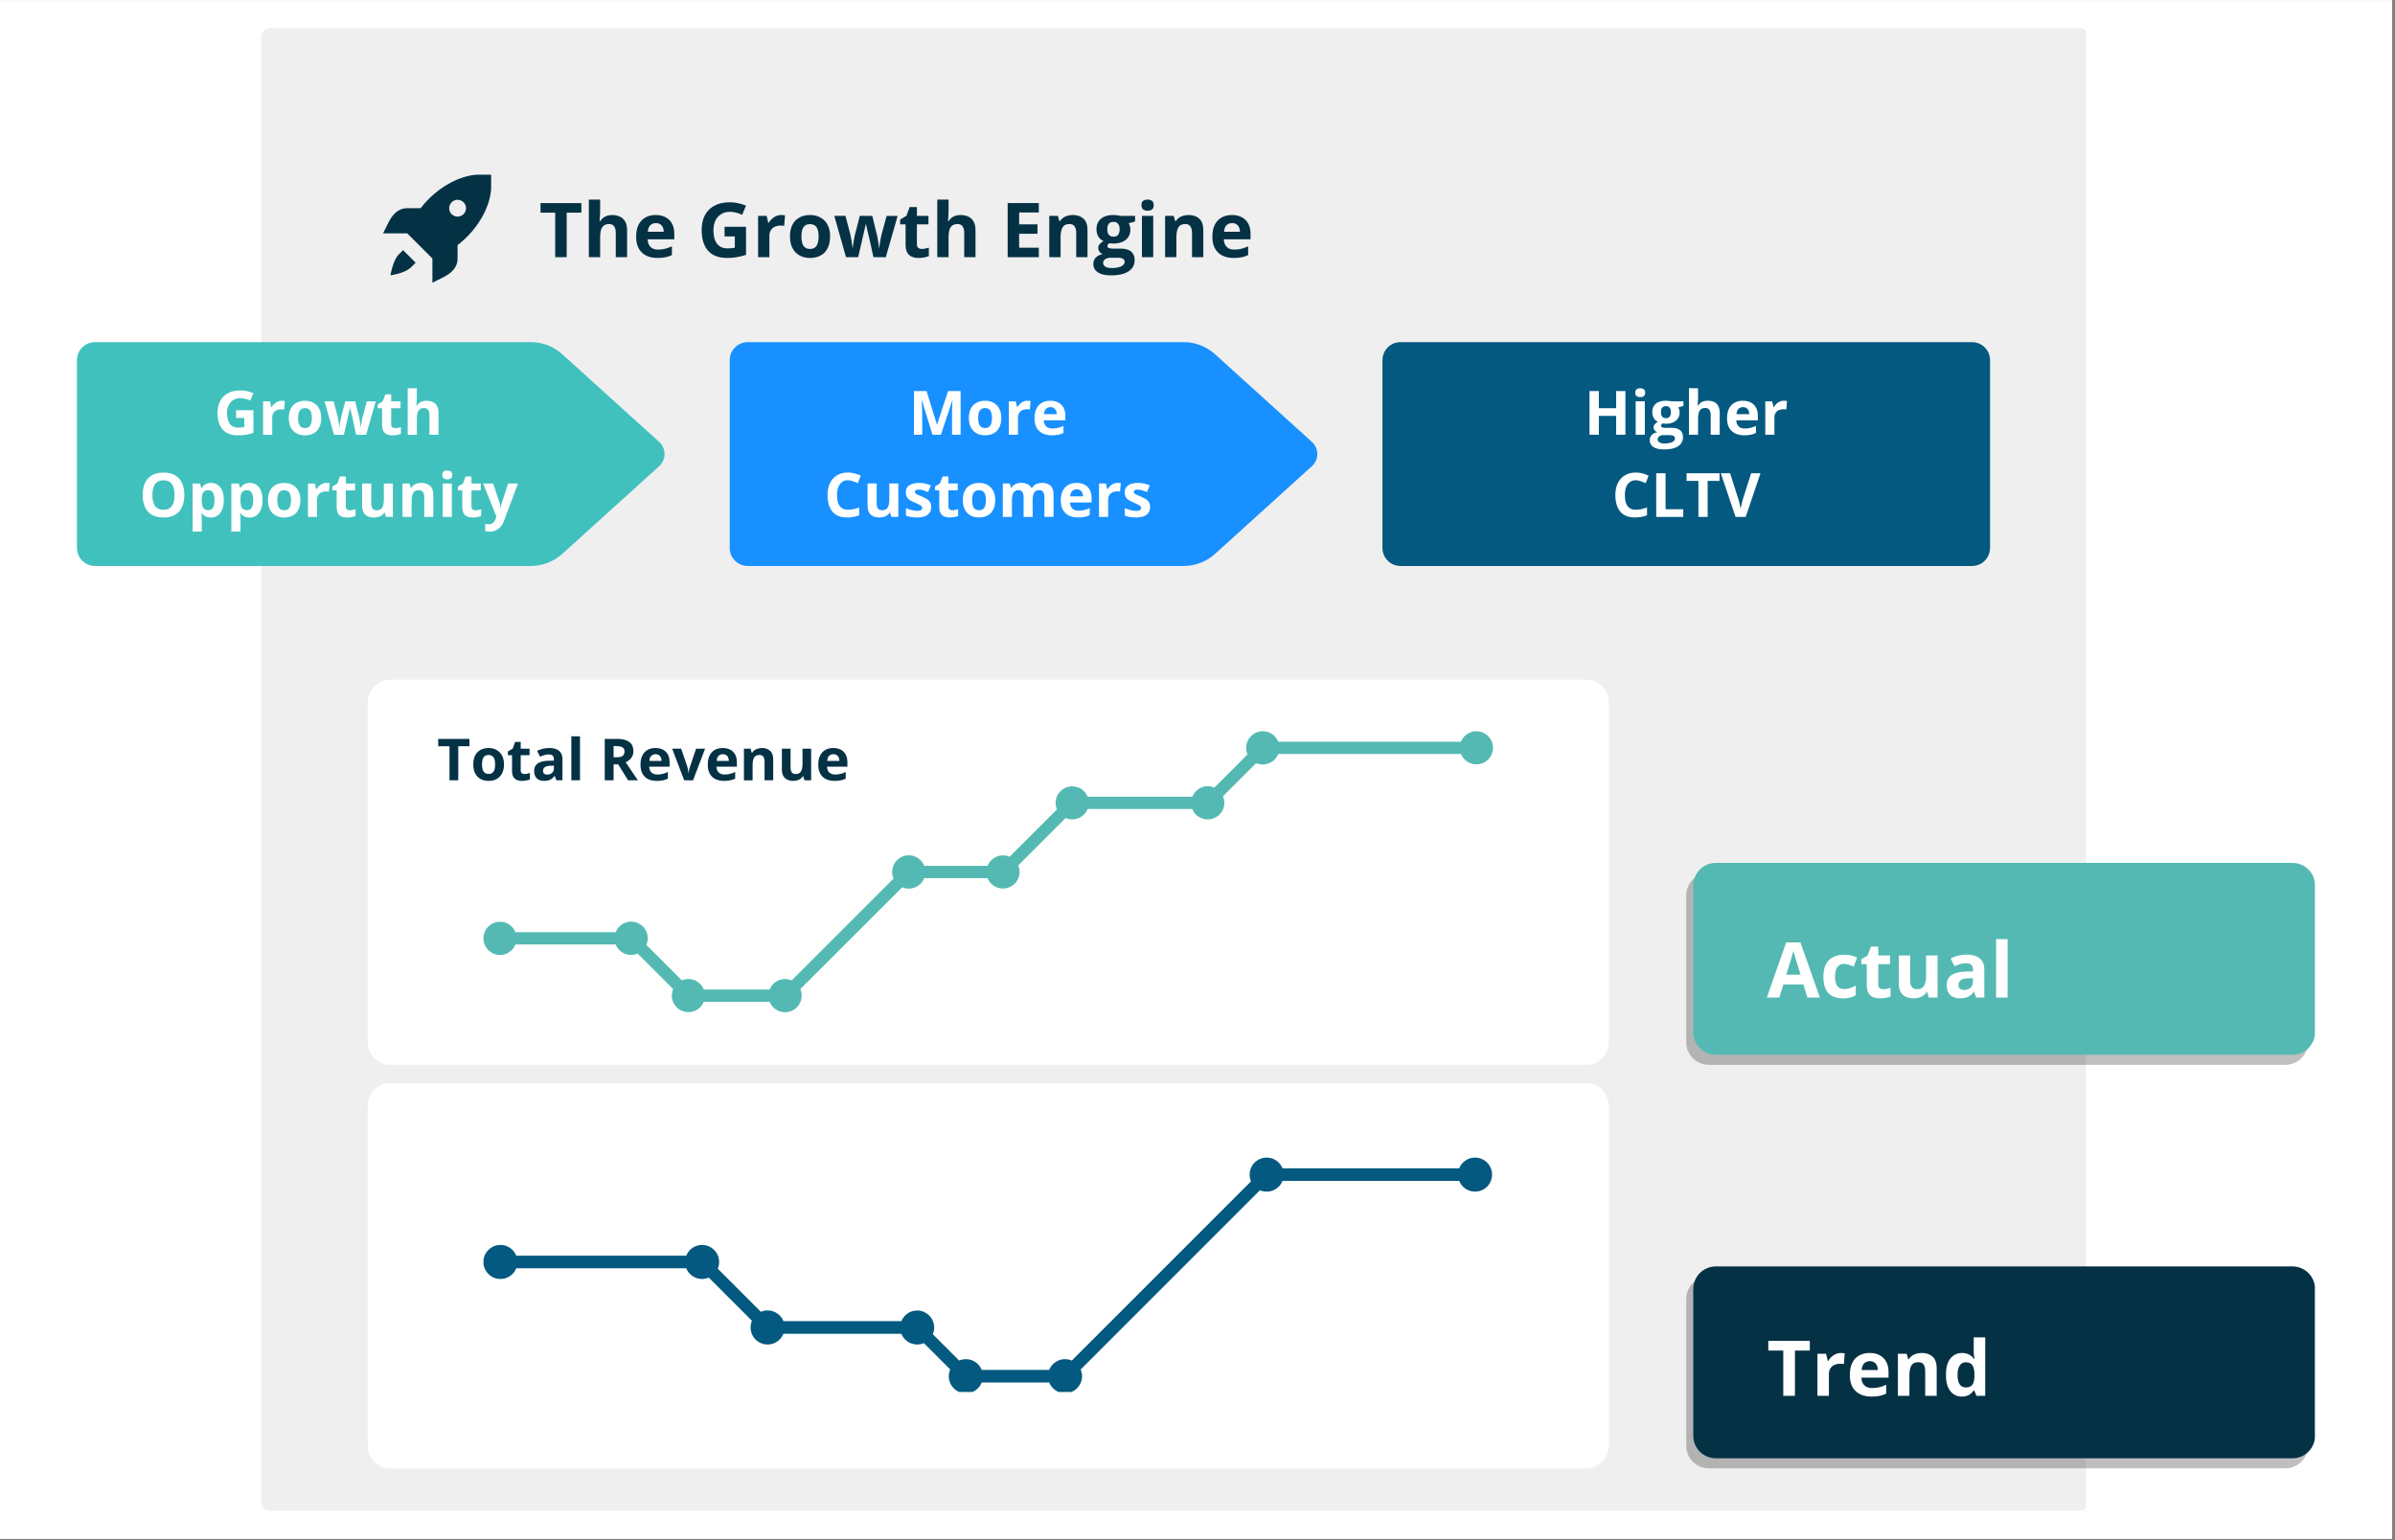 <svg xmlns="http://www.w3.org/2000/svg" width="530" zoomAndPan="magnify" viewBox="0 0 397.5 255.75" height="341" preserveAspectRatio="xMidYMid meet" xmlns:v="https://vecta.io/nano"><rect x="0" y="0" width="397.5" height="255.75" fill="#808080" stroke="none"/><style><![CDATA[.B{clip-rule:nonzero}.C{fill:#053145}]]></style><defs><filter x="0%" y="0%" width="100%" height="100%" id="A"><feColorMatrix values="0 0 0 0 1 0 0 0 0 1 0 0 0 0 1 0 0 0 1 0" color-interpolation-filters="sRGB"/></filter><clipPath id="B"><path d="M0 .035h397v255.43H0zm0 0" class="B"/></clipPath><clipPath id="C"><path d="M43.336 4.68H347V250.82H43.336zm0 0" class="B"/></clipPath><clipPath id="D"><path d="M44.836 4.68H345.18c.828 0 1.5.668 1.5 1.496v243.148c0 .828-.672 1.496-1.5 1.496H44.836c-.828 0-1.5-.668-1.5-1.496V6.176c0-.828.672-1.496 1.5-1.496zm0 0" class="B"/></clipPath><mask id="E"><g filter="url(#A)"><path fill="#000" fill-opacity=".25" d="M-39.75-25.575h477v306.9h-477z"/></g></mask><clipPath id="F"><path d="M.867.922h103.297v31.863H.867zm0 0" class="B"/></clipPath><clipPath id="G"><path d="M4.613.922h95.703a3.75 3.75 0 0 1 3.746 3.746v24.371a3.75 3.75 0 0 1-3.746 3.746H4.613a3.75 3.75 0 0 1-3.746-3.746V4.668A3.75 3.75 0 0 1 4.613.922zm0 0" class="B"/></clipPath><clipPath id="H"><path d="M0 0h105v33H0z"/></clipPath><clipPath id="I"><path d="M281.035 143.258h103.293v31.859H281.035zm0 0" class="B"/></clipPath><clipPath id="J"><path d="M284.777 143.258h95.707c2.066 0 3.746 1.676 3.746 3.742v24.371a3.75 3.75 0 0 1-3.746 3.746h-95.707c-2.066 0-3.742-1.68-3.742-3.746V147c0-2.066 1.676-3.742 3.742-3.742zm0 0" class="B"/></clipPath><clipPath id="K"><path d="M229.445 56.801h100.891v37.164H229.445zm0 0" class="B"/></clipPath><clipPath id="L"><path d="M232.441 56.801h94.852c1.652 0 2.996 1.34 2.996 2.996v31.172a3 3 0 0 1-2.996 2.996h-94.852a3 3 0 0 1-2.996-2.996V59.797c0-1.656 1.344-2.996 2.996-2.996zm0 0" class="B"/></clipPath><clipPath id="M"><path d="M12.77 56.801h97.555v37.164H12.77zm0 0" class="B"/></clipPath><clipPath id="N"><path d="M88.109 56.801H15.77a3 3 0 0 0-2.121.879c-.562.563-.879 1.324-.879 2.117v31.172c0 .793.316 1.555.879 2.117a3 3 0 0 0 2.121.879h72.34c1.93 0 3.789-.719 5.215-2.012l16.082-14.559a2.72 2.72 0 0 0 0-4.023L93.324 58.813c-1.426-1.293-3.285-2.012-5.215-2.012zm0 0" class="B"/></clipPath><clipPath id="O"><path d="M121.109 56.801h97.551v37.164h-97.551zm0 0" class="B"/></clipPath><clipPath id="P"><path d="M196.445 56.801h-72.34a2.98 2.98 0 0 0-2.117.879c-.562.563-.879 1.324-.879 2.117v31.172c0 .793.316 1.555.879 2.117a2.98 2.98 0 0 0 2.117.879h72.34a7.78 7.78 0 0 0 5.219-2.012l16.078-14.559a2.72 2.72 0 0 0 0-4.023l-16.078-14.559a7.78 7.78 0 0 0-5.219-2.012zm0 0" class="B"/></clipPath><clipPath id="Q"><path d="M63.559 29h17.977v17.977H63.559zm0 0" class="B"/></clipPath><clipPath id="R"><path d="M61.027 112.84h206.066v63.945H61.027zm0 0" class="B"/></clipPath><clipPath id="S"><path d="M64.773 112.84h198.5c2.07 0 3.746 1.676 3.746 3.746v56.453a3.75 3.75 0 0 1-3.746 3.746h-198.5a3.75 3.75 0 0 1-3.746-3.746v-56.453c0-2.07 1.676-3.746 3.746-3.746zm0 0" class="B"/></clipPath><clipPath id="T"><path d="M80.246 121.355H248v47.191H80.246zm0 0" class="B"/></clipPath><clipPath id="U"><path d="M61.027 179.836h206.066v63.941H61.027zm0 0" class="B"/></clipPath><clipPath id="V"><path d="M64.773 179.836h198.5c2.07 0 3.746 1.676 3.746 3.746v56.449c0 2.07-1.676 3.746-3.746 3.746h-198.5c-2.07 0-3.746-1.676-3.746-3.746v-56.449c0-2.07 1.676-3.746 3.746-3.746zm0 0" class="B"/></clipPath><clipPath id="W"><path d="M80.246 192.152H248v38.953H80.246zm0 0" class="B"/></clipPath><mask id="X"><g filter="url(#A)"><path fill="#000" fill-opacity=".25" d="M-39.75-25.575h477v306.9h-477z"/></g></mask><clipPath id="Y"><path d="M.867.918h103.297v31.859H.867zm0 0" class="B"/></clipPath><clipPath id="Z"><path d="M4.613.918h95.703c2.07 0 3.746 1.676 3.746 3.746v24.367c0 2.07-1.676 3.746-3.746 3.746H4.613c-2.07 0-3.746-1.676-3.746-3.746V4.664c0-2.07 1.676-3.746 3.746-3.746zm0 0" class="B"/></clipPath><clipPath id="a"><path d="M0 0h105v33H0z"/></clipPath><clipPath id="b"><path d="M281.035 210.25h103.293v31.859H281.035zm0 0" class="B"/></clipPath><clipPath id="c"><path d="M284.777 210.25h95.707a3.75 3.75 0 0 1 3.746 3.746v24.371c0 2.066-1.68 3.742-3.746 3.742h-95.707c-2.066 0-3.742-1.676-3.742-3.742v-24.371c0-2.07 1.676-3.746 3.742-3.746zm0 0" class="B"/></clipPath><path id="d" d="M281.035 143.258h103.168v31.859H281.035zm0 0"/><path id="e" d="M46.76 66.541c.07 0 .156.008.25.016.102 0 .191.008.266.016l-.125 1.422-.219-.031-.219-.016c-.199 0-.391.027-.578.078-.18.043-.34.121-.484.234s-.262.262-.344.438-.125.398-.125.656v2.828h-1.516v-5.547h1.141l.219.938h.078c.113-.187.25-.359.406-.516.164-.156.352-.281.563-.375a1.65 1.65 0 0 1 .688-.141zm0 0"/><path id="f" d="M53.308 69.401c0 .461-.062.871-.187 1.234-.125.355-.309.656-.547.906-.23.242-.512.422-.844.547s-.711.188-1.125.188c-.387 0-.746-.062-1.078-.187a2.35 2.35 0 0 1-.844-.547 2.58 2.58 0 0 1-.562-.906c-.125-.363-.187-.773-.187-1.234 0-.613.109-1.133.328-1.562s.531-.75.938-.969.883-.328 1.438-.328c.52 0 .977.109 1.375.328.406.219.723.543.953.969s.344.949.344 1.563zm-3.828 0c0 .367.035.672.109.922.082.242.207.43.375.563.176.125.398.188.672.188.258 0 .473-.062.641-.187.164-.133.285-.32.359-.562a2.97 2.97 0 0 0 .125-.922c0-.363-.043-.664-.125-.906-.074-.25-.195-.43-.359-.547-.168-.125-.387-.187-.656-.187-.398 0-.687.137-.875.406-.18.273-.266.684-.266 1.234zm0 0"/><path id="g" d="M65.585 71.073c.164 0 .328-.016.484-.047a3.47 3.47 0 0 0 .469-.125v1.125c-.156.074-.355.133-.594.172a3.88 3.88 0 0 1-.797.078c-.324 0-.621-.055-.891-.156-.262-.102-.469-.285-.625-.547-.148-.27-.219-.645-.219-1.125v-2.672h-.719v-.641l.828-.5.438-1.172h.969v1.172h1.547v1.141h-1.547v2.672c0 .211.055.367.172.469.125.105.285.156.484.156zm0 0"/><path id="h" d="M69.181 64.463v1.578l-.031.781-.047.531h.078c.125-.195.266-.352.422-.469.164-.125.348-.211.547-.266s.41-.078.641-.078c.395 0 .742.07 1.047.203a1.42 1.42 0 0 1 .688.656c.164.305.25.695.25 1.172v3.609h-1.5v-3.234c0-.395-.074-.691-.219-.891-.148-.207-.375-.312-.687-.312-.305 0-.543.074-.719.219-.168.137-.289.34-.359.609s-.109.605-.109 1v2.609h-1.516v-7.719zm0 0"/><path id="i" d="M35.049 80.181a1.84 1.84 0 0 1 1.516.734c.383.48.578 1.188.578 2.125 0 .625-.094 1.152-.281 1.578-.18.43-.43.75-.75.969-.312.219-.68.328-1.094.328-.273 0-.508-.031-.703-.094a1.79 1.79 0 0 1-.484-.266c-.137-.102-.25-.219-.344-.344h-.078l.047.406c.02.137.031.27.031.406v2.234h-1.516v-7.984h1.219l.219.719h.078c.094-.145.207-.281.344-.406.145-.125.316-.223.516-.297.207-.07.441-.109.703-.109zm-.484 1.203c-.262 0-.469.059-.625.172a.89.89 0 0 0-.344.484c-.074.219-.109.496-.109.828v.156c0 .367.031.672.094.922.07.242.188.43.344.563.156.125.375.188.656.188.238 0 .43-.062.578-.187.145-.133.254-.328.328-.578s.109-.551.109-.906c0-.539-.086-.945-.25-1.219-.168-.281-.43-.422-.781-.422zm0 0"/><path id="j" d="M65.208 80.275v5.547h-1.156l-.203-.703h-.078c-.117.188-.266.344-.453.469-.18.117-.375.199-.594.25-.211.051-.43.078-.656.078-.398 0-.746-.07-1.047-.203a1.57 1.57 0 0 1-.687-.656c-.156-.301-.234-.687-.234-1.156v-3.625h1.516v3.234c0 .406.066.711.203.906.145.199.375.297.688.297.301 0 .539-.066.719-.203.176-.145.301-.352.375-.625s.109-.602.109-1v-2.609zm0 0"/><path id="k" d="M74.994 80.275v5.547h-1.516v-5.547zm-.766-2.172c.227 0 .422.055.578.156.164.105.25.297.25.578s-.086.48-.25.594c-.156.105-.352.156-.578.156s-.422-.051-.578-.156c-.156-.113-.234-.312-.234-.594s.078-.473.234-.578.348-.156.578-.156zm0 0"/><path id="l" d="M174.331 66.532c.508 0 .945.102 1.313.297a1.93 1.93 0 0 1 .859.844c.207.375.313.836.313 1.375v.734h-3.578c.02.43.148.762.391 1s.57.359 1 .359c.352 0 .676-.035.969-.109s.594-.18.906-.328v1.172a3.5 3.5 0 0 1-.859.297c-.305.063-.668.094-1.094.094-.555 0-1.043-.098-1.469-.297a2.35 2.35 0 0 1-1.016-.937c-.242-.426-.359-.957-.359-1.594 0-.645.109-1.18.328-1.609.219-.437.523-.758.922-.969.395-.219.852-.328 1.375-.328zm.016 1.063c-.305 0-.555.102-.75.297-.187.188-.297.48-.328.875h2.125c0-.219-.043-.414-.125-.594-.074-.176-.187-.316-.344-.422-.148-.102-.34-.156-.578-.156zm0 0"/><path id="m" d="M140.735 79.735c-.293 0-.555.059-.781.172a1.63 1.63 0 0 0-.562.5c-.156.211-.277.469-.359.781-.074.305-.109.641-.109 1.016 0 .512.063.949.188 1.313s.32.641.594.828.613.281 1.031.281c.301 0 .598-.031.891-.094.301-.062.625-.156.969-.281v1.297c-.324.125-.641.215-.953.266-.312.063-.664.094-1.047.094-.742 0-1.355-.148-1.844-.453-.48-.312-.836-.742-1.062-1.297-.23-.562-.344-1.211-.344-1.953 0-.551.07-1.055.219-1.516a3.29 3.29 0 0 1 .656-1.187 2.91 2.91 0 0 1 1.063-.766c.426-.187.91-.281 1.453-.281a4.4 4.4 0 0 1 1.094.141 5.58 5.58 0 0 1 1.031.375l-.484 1.25a8.29 8.29 0 0 0-.828-.328c-.273-.102-.543-.156-.812-.156zm0 0"/><path id="n" d="M154.551 84.172c0 .375-.09.695-.266.953s-.445.461-.797.594c-.344.125-.777.188-1.297.188-.387 0-.719-.027-1-.078a3.39 3.39 0 0 1-.828-.234v-1.25c.301.137.625.25.969.344.344.086.645.125.906.125.289 0 .5-.039.625-.125.133-.094.203-.211.203-.359a.43.43 0 0 0-.078-.25c-.055-.07-.164-.156-.328-.25a9.43 9.43 0 0 0-.797-.375c-.344-.145-.633-.289-.859-.437a1.53 1.53 0 0 1-.5-.516c-.105-.207-.156-.469-.156-.781 0-.52.195-.906.594-1.156.406-.258.941-.391 1.609-.391a4.47 4.47 0 0 1 .984.109 4.88 4.88 0 0 1 .969.313l-.469 1.094-.781-.281c-.242-.082-.484-.125-.734-.125-.219 0-.387.031-.5.094s-.172.152-.172.266c0 .094.023.18.078.25a1.34 1.34 0 0 0 .344.219l.75.328c.313.137.582.277.813.422a1.53 1.53 0 0 1 .531.516c.125.199.188.465.188.797zm0 0"/><path id="o" d="M99.608 33.137v1.953l-.047.984-.047.641h.109c.145-.238.316-.43.516-.578.207-.145.43-.254.672-.328a2.93 2.93 0 0 1 .797-.109c.488 0 .914.09 1.281.266.375.18.664.453.875.828.207.367.313.84.313 1.422v4.484h-1.875v-4.016c0-.488-.094-.859-.281-1.109-.18-.25-.453-.375-.828-.375s-.672.09-.891.266-.375.434-.469.766c-.086.336-.125.746-.125 1.234v3.234h-1.875v-9.562zm0 0"/><path id="p" d="M108.833 35.699c.633 0 1.18.125 1.641.375a2.51 2.51 0 0 1 1.063 1.063c.25.461.375 1.023.375 1.688v.906h-4.422c.02.531.176.949.469 1.25.301.305.711.453 1.234.453.438 0 .836-.047 1.203-.141a6.55 6.55 0 0 0 1.125-.406v1.453c-.336.168-.687.289-1.062.359-.375.082-.824.125-1.344.125-.687 0-1.297-.125-1.828-.375a2.85 2.85 0 0 1-1.25-1.172c-.305-.52-.453-1.176-.453-1.969 0-.801.133-1.469.406-2s.648-.93 1.141-1.203 1.055-.406 1.703-.406zm.016 1.344c-.367 0-.668.117-.906.344s-.383.594-.422 1.094h2.641c-.012-.27-.062-.516-.156-.734a1.13 1.13 0 0 0-.437-.516c-.187-.125-.43-.187-.719-.187zm0 0"/><path id="q" d="M178.04 35.699c.738 0 1.332.203 1.781.609.445.398.672 1.031.672 1.906v4.484h-1.875v-4.016c0-.488-.094-.859-.281-1.109-.18-.25-.453-.375-.828-.375-.574 0-.965.199-1.172.594-.211.387-.312.945-.312 1.672v3.234h-1.875V35.84h1.422l.266.875h.094c.145-.238.328-.43.547-.578a2.51 2.51 0 0 1 .734-.328 3.28 3.28 0 0 1 .828-.109zm0 0"/><path id="r" d="M108.79 124.188c.477 0 .895.094 1.25.281a1.94 1.94 0 0 1 .813.813c.188.355.281.789.281 1.297v.703h-3.375c.008.406.129.727.359.953s.547.344.953.344c.332 0 .633-.031.906-.094a4.49 4.49 0 0 0 .875-.328v1.109c-.262.137-.539.23-.828.281-.281.063-.625.094-1.031.094-.523 0-.984-.094-1.391-.281-.406-.195-.727-.492-.953-.891-.23-.406-.344-.91-.344-1.516 0-.613.102-1.125.313-1.531a2.16 2.16 0 0 1 .859-.922c.375-.207.813-.312 1.313-.312zm0 1.031c-.273 0-.5.09-.687.266s-.293.461-.312.844h2a1.48 1.48 0 0 0-.109-.578c-.074-.164-.184-.297-.328-.391s-.336-.141-.562-.141zm0 0"/></defs><g clip-path="url(#B)" fill="#fff"><path d="M0 .035h397v255.43H0zm0 0"/><path d="M0 .035h397v255.43H0zm0 0"/></g><g clip-path="url(#C)"><g clip-path="url(#D)"><path fill="#efefef" d="M43.336 4.68h302.871V250.82H43.336zm0 0"/></g></g><g mask="url(#E)"><g clip-path="url(#H)" transform="translate(279 144)"><g clip-path="url(#F)"><g clip-path="url(#G)"><path d="M.867.922h103.172v31.863H.867zm0 0"/></g></g></g></g><g clip-path="url(#I)"><g clip-path="url(#J)"><use href="#d" fill="#54b9b3"/></g></g><g clip-path="url(#K)"><g clip-path="url(#L)"><path fill="#045980" d="M229.445 56.801h100.891v37.164H229.445zm0 0"/></g></g><g clip-path="url(#M)"><g clip-path="url(#N)"><path fill="#41c1be" d="M12.77 56.801h98.859v37.164H12.77zm0 0"/></g></g><g clip-path="url(#O)"><g clip-path="url(#P)"><path fill="#1890ff" d="M121.109 56.801h98.859v37.164h-98.859zm0 0"/></g></g><g clip-path="url(#Q)" class="C"><path d="M79.504 29c-2.984 0-6.988 2.047-9.68 5.566h-2.227c-1.613 0-2.535 1.203-3.172 2.473l-.852 1.703h4.023l2.086 2.086 2.086 2.09v4.02l1.703-.852c1.273-.637 2.473-1.559 2.473-3.168v-2.23c3.52-2.687 5.57-6.691 5.57-9.676V29zm-3.559 4.176c.77 0 1.395.621 1.395 1.391s-.625 1.391-1.395 1.391a1.39 1.39 0 1 1 0-2.781zm-9.047 8.348l-.695.699c-1.004 1.004-1.391 3.477-1.391 3.477s2.363-.273 3.48-1.391l.695-.695zm0 0"/></g><g clip-path="url(#R)"><g clip-path="url(#S)"><path fill="#fff" d="M61.027 112.84h206.066v63.945H61.027zm0 0"/></g></g><g clip-path="url(#T)"><path fill="#54b9b3" d="M245.043 121.402c-.562 0-1.078.16-1.543.477a2.69 2.69 0 0 0-1.012 1.258h-30.344a2.71 2.71 0 0 0-1.012-1.258c-.465-.316-.98-.477-1.543-.477-.367 0-.719.07-1.055.211s-.637.336-.895.598-.457.555-.594.891a2.72 2.72 0 0 0-.211 1.055c0 .379.074.742.223 1.09l-5.508 5.504c-.344-.148-.707-.223-1.086-.223-.562 0-1.078.156-1.543.473s-.805.738-1.016 1.262h-17.398c-.117-.293-.285-.559-.496-.797s-.461-.434-.738-.582a2.69 2.69 0 0 0-.895-.301 2.7 2.7 0 0 0-.937.016 2.78 2.78 0 0 0-.883.332 2.82 2.82 0 0 0-.715.609 2.79 2.79 0 0 0-.637 1.742c0 .379.074.742.223 1.09l-7.871 7.871c-.344-.152-.707-.227-1.086-.227-.562.004-1.078.16-1.543.477a2.69 2.69 0 0 0-1.012 1.258h-10.523c-.133-.344-.328-.648-.586-.914s-.559-.469-.898-.613-.695-.219-1.066-.223a2.79 2.79 0 0 0-1.066.211 2.76 2.76 0 0 0-.902.605 2.79 2.79 0 0 0-.598.91 2.78 2.78 0 0 0-.199 1.066c.008.371.082.727.23 1.063l-16.918 16.914c-.348-.148-.711-.227-1.086-.227a2.7 2.7 0 0 0-2.559 1.738h-10.93c-.137-.348-.336-.652-.598-.918s-.562-.465-.906-.609a2.78 2.78 0 0 0-1.07-.211c-.371.004-.727.078-1.066.227l-5.902-5.898a2.71 2.71 0 0 0 .23-1.066 2.64 2.64 0 0 0-.199-1.066 2.67 2.67 0 0 0-.598-.91 2.68 2.68 0 0 0-.902-.605 2.76 2.76 0 0 0-1.066-.211c-.371.004-.723.074-1.066.223a2.71 2.71 0 0 0-.895.613c-.258.266-.453.57-.59.914H85.547c-.207-.523-.543-.941-1.012-1.258s-.98-.473-1.543-.473c-.363 0-.715.066-1.051.207s-.637.34-.895.598-.457.555-.598.895-.207.688-.207 1.051a2.7 2.7 0 0 0 .207 1.055c.141.336.34.637.598.895s.555.457.895.594a2.7 2.7 0 0 0 1.051.211c.563 0 1.078-.16 1.543-.477s.805-.734 1.012-1.258h16.641a2.65 2.65 0 0 0 .598.914c.262.266.563.469.906.609s.699.215 1.07.211a2.81 2.81 0 0 0 1.07-.223l5.898 5.898a2.73 2.73 0 0 0-.223 1.086c.004.32.059.629.168.926a2.74 2.74 0 0 0 .469.816 2.82 2.82 0 0 0 .715.609 2.78 2.78 0 0 0 .883.332 2.7 2.7 0 0 0 .938.016c.316-.047.613-.148.895-.297a2.81 2.81 0 0 0 .738-.586 2.63 2.63 0 0 0 .496-.797h10.93c.211.523.547.941 1.016 1.258s.98.473 1.543.473a2.79 2.79 0 0 0 1.055-.207 2.75 2.75 0 0 0 .891-.598c.262-.258.457-.555.598-.895a2.7 2.7 0 0 0 .211-1.051c0-.379-.074-.742-.227-1.09l16.918-16.906a2.81 2.81 0 0 0 1.07.223c.371.004.73-.066 1.07-.211a2.65 2.65 0 0 0 1.504-1.523h10.523c.117.297.285.563.496.801a2.81 2.81 0 0 0 .738.586 2.79 2.79 0 0 0 .895.305c.313.047.629.043.941-.02a2.78 2.78 0 0 0 .883-.332c.273-.164.512-.367.715-.613a2.74 2.74 0 0 0 .469-.816c.109-.301.164-.609.164-.93.004-.379-.074-.738-.223-1.086l7.871-7.871c.34.145.695.219 1.066.223a2.8 2.8 0 0 0 1.074-.211c.34-.141.645-.344.906-.609a2.79 2.79 0 0 0 .598-.91h17.387c.207.52.547.941 1.012 1.258a2.72 2.72 0 0 0 1.543.473c.367 0 .719-.07 1.055-.211s.637-.34.895-.598a2.75 2.75 0 0 0 .598-.891c.137-.34.207-.691.207-1.055a2.73 2.73 0 0 0-.223-1.086l5.504-5.508c.348.148.711.223 1.086.223a2.7 2.7 0 0 0 1.559-.469c.469-.316.809-.738 1.02-1.266h30.344a2.71 2.71 0 0 0 .5.801 2.75 2.75 0 0 0 .738.582 2.73 2.73 0 0 0 .891.301 2.7 2.7 0 0 0 .938-.02c.313-.059.609-.168.883-.332a2.67 2.67 0 0 0 .715-.609 2.74 2.74 0 0 0 .469-.816 2.66 2.66 0 0 0 .168-.926 2.77 2.77 0 0 0-.207-1.051c-.141-.336-.34-.637-.598-.895a2.71 2.71 0 0 0-.891-.598 2.7 2.7 0 0 0-1.051-.211zm0 0"/></g><g clip-path="url(#U)"><g clip-path="url(#V)"><path fill="#fff" d="M61.027 179.836h206.066v63.941H61.027zm0 0"/></g></g><g clip-path="url(#W)"><path fill="#045980" d="M244.813 192.184c-.578 0-1.105.164-1.582.488s-.828.754-1.039 1.293h-29.34a2.75 2.75 0 0 0-1.039-1.293c-.477-.324-1.004-.488-1.582-.488a2.94 2.94 0 0 0-.691.086 2.73 2.73 0 0 0-.648.254 2.74 2.74 0 0 0-.57.402c-.172.156-.32.332-.449.527s-.23.406-.309.625a2.74 2.74 0 0 0-.145.68c-.023.234-.016.465.023.699s.102.453.195.668l-29.758 29.758a2.75 2.75 0 0 0-1.117-.23c-.578 0-1.105.164-1.582.488a2.78 2.78 0 0 0-1.039 1.289H162.93c-.215-.535-.559-.965-1.035-1.289s-1.008-.488-1.586-.488c-.387 0-.758.074-1.113.23l-4.379-4.379a2.76 2.76 0 0 0 .227-1.117c0-.328-.055-.645-.168-.953a2.71 2.71 0 0 0-.48-.836c-.207-.254-.453-.461-.734-.629s-.582-.281-.902-.344a2.88 2.88 0 0 0-.969-.016 2.78 2.78 0 0 0-.914.309 2.83 2.83 0 0 0-.758.602c-.219.246-.387.52-.512.82h-19.578c-.215-.535-.559-.965-1.039-1.289s-1.004-.488-1.582-.488a2.82 2.82 0 0 0-1.117.23l-7.164-7.168a2.84 2.84 0 0 0 .191-.668 2.59 2.59 0 0 0 .023-.695 2.67 2.67 0 0 0-.145-.68 2.82 2.82 0 0 0-.309-.625c-.129-.195-.281-.371-.453-.527s-.359-.293-.566-.406a2.97 2.97 0 0 0-.648-.25 2.75 2.75 0 0 0-.691-.086 2.75 2.75 0 0 0-1.582.484 2.79 2.79 0 0 0-1.039 1.293H85.68a2.79 2.79 0 0 0-1.039-1.293 2.77 2.77 0 0 0-1.586-.484 2.75 2.75 0 0 0-1.078.215c-.348.145-.652.348-.918.613a2.75 2.75 0 0 0-.613.914 2.86 2.86 0 0 0-.215 1.082c0 .375.074.734.215 1.078s.348.652.613.918.57.469.918.613.703.215 1.078.215c.578 0 1.105-.164 1.586-.488a2.77 2.77 0 0 0 1.039-1.293h28.223c.215.539.559.969 1.035 1.293s1.008.484 1.586.488a2.8 2.8 0 0 0 1.113-.23l7.168 7.168a2.85 2.85 0 0 0-.195.668c-.035.23-.043.461-.023.695s.07.461.145.68a2.82 2.82 0 0 0 .309.625 2.94 2.94 0 0 0 .453.531c.172.156.359.289.566.402s.422.195.648.25a2.75 2.75 0 0 0 .691.086c.578 0 1.105-.16 1.586-.488a2.78 2.78 0 0 0 1.039-1.289h19.578c.141.352.344.664.613.938a2.83 2.83 0 0 0 .926.625c.352.145.719.215 1.098.215a2.86 2.86 0 0 0 1.098-.227l4.379 4.375c-.152.348-.23.711-.238 1.09a2.84 2.84 0 0 0 .203 1.098 2.87 2.87 0 0 0 .613.934 2.84 2.84 0 0 0 .926.621c.352.145.715.219 1.098.215a2.75 2.75 0 0 0 1.09-.227c.352-.148.656-.359.922-.629s.465-.586.602-.937h11.211a2.78 2.78 0 0 0 1.039 1.289c.477.324 1.004.488 1.582.488a2.94 2.94 0 0 0 .691-.086 2.98 2.98 0 0 0 .648-.254 2.76 2.76 0 0 0 .566-.402 2.94 2.94 0 0 0 .453-.531 2.88 2.88 0 0 0 .309-.621 2.74 2.74 0 0 0 .145-.68 2.59 2.59 0 0 0-.023-.695 2.82 2.82 0 0 0-.191-.672l29.754-29.758a2.75 2.75 0 0 0 1.117.23 2.75 2.75 0 0 0 1.582-.484c.48-.324.824-.758 1.039-1.293h29.34c.125.32.305.605.539.859s.5.457.805.613.633.25.973.289.68.012 1.012-.074a2.79 2.79 0 0 0 .922-.426 2.84 2.84 0 0 0 .711-.723c.191-.285.328-.594.406-.93s.098-.672.055-1.012-.145-.664-.305-.965a2.77 2.77 0 0 0-.629-.797c-.258-.227-.547-.402-.867-.523s-.656-.184-1-.184zm0 0"/></g><g mask="url(#X)"><g clip-path="url(#a)" transform="translate(279 211)"><g clip-path="url(#Y)"><g clip-path="url(#Z)"><path d="M.867.918h103.172v31.859H.867zm0 0"/></g></g></g></g><g clip-path="url(#b)" class="C"><g clip-path="url(#c)"><path d="M281.035 210.25h103.168v31.859H281.035zm0 0"/></g></g><g fill="#fff"><path d="M39.188 68.104h2.875v3.766c-.387.125-.789.227-1.203.297a8.11 8.11 0 0 1-1.375.109c-.73 0-1.344-.141-1.844-.422s-.883-.695-1.141-1.25c-.262-.562-.391-1.25-.391-2.062 0-.758.145-1.414.438-1.969s.719-.977 1.281-1.281c.563-.312 1.25-.469 2.063-.469a5.34 5.34 0 0 1 1.141.125 5.74 5.74 0 0 1 1.016.328l-.516 1.234c-.219-.113-.477-.207-.766-.281-.281-.082-.574-.125-.875-.125-.449 0-.84.105-1.172.313-.324.211-.578.496-.766.859-.18.367-.266.797-.266 1.297 0 .48.063.902.188 1.266.133.367.336.652.609.859.281.199.645.297 1.094.297.219 0 .398-.008.547-.031l.422-.062v-1.516h-1.359zm0 0"/><use href="#e"/><use href="#f"/><path d="M59.111 72.182l-.422-1.937-.109-.516-.172-.734-.172-.719-.109-.484h-.047l-.109.484-.172.734-.172.734-.109.516-.453 1.922h-1.625l-1.578-5.547h1.516l.641 2.453.125.625.109.672.063.531h.047a2.56 2.56 0 0 1 .031-.375l.078-.5.078-.469.063-.281.688-2.656h1.656l.656 2.656.078.453.109.656c.031.219.047.391.047.516h.047c.008-.113.031-.281.063-.5l.125-.703c.039-.238.086-.445.141-.625l.656-2.453h1.484l-1.594 5.547zm0 0"/><use href="#g"/><use href="#h"/><path d="M30.592 82.181c0 .563-.074 1.074-.219 1.531-.137.461-.344.855-.625 1.188-.281.324-.641.574-1.078.75s-.949.266-1.531.266c-.594 0-1.109-.09-1.547-.266a2.88 2.88 0 0 1-1.078-.75 3.17 3.17 0 0 1-.625-1.187c-.137-.457-.203-.969-.203-1.531 0-.75.117-1.398.359-1.953a2.78 2.78 0 0 1 1.141-1.297c.508-.312 1.16-.469 1.953-.469s1.438.156 1.938.469a2.8 2.8 0 0 1 1.141 1.297c.25.555.375 1.203.375 1.953zm-5.297 0c0 .512.063.949.188 1.313s.32.648.594.844.625.297 1.063.297.789-.098 1.063-.297.461-.477.578-.844c.125-.363.188-.801.188-1.312 0-.758-.141-1.352-.422-1.781-.281-.437-.75-.656-1.406-.656-.43 0-.781.102-1.062.297-.273.188-.469.465-.594.828s-.187.805-.187 1.313zm0 0"/><use href="#i"/><use href="#i" x="6.426"/><use href="#f" x="-3.454" y="13.64"/><path d="M54.204 80.181c.07 0 .156.008.25.016.102 0 .191.008.266.016l-.125 1.422-.219-.031-.219-.016c-.199 0-.391.027-.578.078-.18.043-.34.121-.484.234s-.262.262-.344.438-.125.398-.125.656v2.828H51.11v-5.547h1.141l.219.938h.078c.113-.187.25-.359.406-.516.164-.156.352-.281.563-.375a1.65 1.65 0 0 1 .688-.141zm0 0"/><use href="#g" x="-7.535" y="13.64"/><use href="#j"/><path d="M69.945 80.181c.594 0 1.066.164 1.422.484.363.313.547.828.547 1.547v3.609h-1.5v-3.234c0-.395-.074-.691-.219-.891-.148-.207-.375-.312-.687-.312-.461 0-.773.156-.937.469s-.25.766-.25 1.359v2.609h-1.516v-5.547h1.156l.203.719h.078a1.53 1.53 0 0 1 .453-.469 1.73 1.73 0 0 1 .578-.266c.219-.051.441-.078.672-.078zm0 0"/><use href="#k"/><use href="#g" x="13.32" y="13.64"/><path d="M80.188 80.275h1.656l1.047 3.125a3.22 3.22 0 0 1 .078.297c.031.105.051.215.063.328l.047.328h.031l.078-.5a2.99 2.99 0 0 1 .125-.453l1.031-3.125h1.625l-2.344 6.25c-.148.383-.336.703-.562.953a2.2 2.2 0 0 1-.797.578 2.32 2.32 0 0 1-.969.203 2.9 2.9 0 0 1-.437-.031l-.328-.047v-1.203c.07.02.16.035.266.047l.328.016c.219 0 .398-.047.547-.141a.98.98 0 0 0 .375-.359c.102-.148.188-.309.25-.484l.094-.281zm74.575-8.102l-1.75-5.687h-.047l.031.609.047.875.016.828v3.375h-1.375v-7.25h2.094l1.719 5.547h.031l1.828-5.547h2.078v7.25h-1.422v-3.437-.781l.031-.844.047-.609h-.047l-1.875 5.672zm0 0"/><use href="#f" x="112.874" y="-0.009"/><use href="#e" x="123.772" y="-0.009"/><use href="#l"/><use href="#m"/><use href="#j" x="83.888" y="-0.009"/><use href="#n"/><use href="#g" x="92.483" y="13.631"/><use href="#f" x="111.871" y="13.631"/><path d="M172.951 80.172c.625 0 1.098.164 1.422.484.32.313.484.828.484 1.547v3.609h-1.516v-3.234c0-.395-.07-.691-.203-.891-.137-.207-.352-.312-.641-.312-.398 0-.684.148-.859.438-.168.281-.25.688-.25 1.219v2.781h-1.5v-3.234c0-.27-.031-.492-.094-.672s-.156-.305-.281-.391c-.117-.094-.273-.141-.469-.141-.281 0-.5.074-.656.219-.156.137-.273.34-.344.609-.062.273-.094.605-.094 1v2.609h-1.516v-5.547h1.156l.203.719h.078c.113-.195.254-.352.422-.469.176-.125.363-.211.563-.266a2.61 2.61 0 0 1 .625-.078c.406 0 .75.07 1.031.203a1.31 1.31 0 0 1 .656.609h.141c.164-.289.398-.5.703-.625a2.42 2.42 0 0 1 .938-.187zm0 0"/><use href="#l" x="4.357" y="13.64"/><use href="#e" x="138.74" y="13.631"/><use href="#n" x="36.326"/><path d="M269.768 72.173h-1.531v-3.125h-2.875v3.125h-1.547v-7.25h1.547v2.844h2.875v-2.844h1.531zm0 0"/><use href="#k" x="197.998" y="-13.649"/><path d="M276.2 74.611c-.781 0-1.375-.137-1.781-.406s-.609-.648-.609-1.125c0-.336.102-.617.313-.844.207-.219.516-.379.922-.484-.156-.062-.297-.164-.422-.312a.79.79 0 0 1-.172-.484c0-.207.063-.379.188-.516.125-.145.301-.285.531-.422-.293-.125-.523-.328-.687-.609s-.25-.609-.25-.984c0-.406.086-.75.266-1.031a1.66 1.66 0 0 1 .766-.641c.344-.145.754-.219 1.234-.219l.359.016.375.047.234.031h1.938v.766l-.875.234c.082.117.141.246.172.391a1.58 1.58 0 0 1 .063.438c0 .594-.211 1.059-.625 1.391-.406.336-.98.5-1.719.5l-.5-.047c-.074.063-.133.133-.172.203-.043.063-.062.133-.062.203s.031.137.094.188c.063.043.156.078.281.109a2.65 2.65 0 0 0 .469.031h.938c.602 0 1.063.133 1.375.391.32.262.484.641.484 1.141a1.71 1.71 0 0 1-.812 1.516c-.531.352-1.305.531-2.312.531zm.063-.984c.352 0 .66-.039.922-.109.258-.062.457-.156.594-.281a.57.57 0 0 0 .219-.437c0-.148-.043-.262-.125-.344-.086-.074-.211-.133-.375-.172-.156-.031-.367-.047-.625-.047h-.781c-.187 0-.355.031-.5.094s-.262.145-.344.25-.125.227-.125.375c0 .207.098.367.297.484.195.125.477.188.844.188zm.234-4.203c.289 0 .5-.086.625-.266.133-.176.203-.414.203-.719 0-.332-.07-.582-.203-.75s-.344-.25-.625-.25c-.273 0-.48.086-.625.25-.137.168-.203.418-.203.75 0 .305.066.543.203.719s.344.266.625.266zm0 0"/><use href="#h" x="212.647" y="-0.009"/><use href="#l" x="114.936"/><use href="#e" x="249.32" y="-0.009"/><use href="#m" x="130.759"/><path d="M274.887 85.813v-7.25h1.547v5.984h2.938v1.266zm8.534 0h-1.531v-5.969h-1.969v-1.281h5.469v1.281h-1.969zm8.771-7.25l-2.453 7.25h-1.687l-2.453-7.25h1.547l1.375 4.313.109.406.156.641.109.547a5.15 5.15 0 0 1 .109-.547l.156-.625.109-.422 1.375-4.312zm0 0"/></g><g class="C"><path d="M94.055 42.699h-1.906v-7.391h-2.437v-1.594h6.781v1.594h-2.437zm0 0"/><use href="#o"/><use href="#p"/><path d="M120.255 37.652h3.563v4.656a10.92 10.92 0 0 1-1.469.375c-.5.094-1.074.141-1.719.141-.898 0-1.656-.176-2.281-.531-.617-.352-1.086-.875-1.406-1.562s-.484-1.531-.484-2.531c0-.945.176-1.766.531-2.453a3.78 3.78 0 0 1 1.594-1.594c.695-.375 1.551-.562 2.563-.562a6.52 6.52 0 0 1 1.406.156 7.56 7.56 0 0 1 1.266.391l-.641 1.531a5.23 5.23 0 0 0-.937-.344 4.01 4.01 0 0 0-1.109-.156c-.555 0-1.031.133-1.437.391a2.54 2.54 0 0 0-.953 1.063c-.219.461-.328.996-.328 1.609 0 .586.078 1.105.234 1.563.164.449.422.805.766 1.063.344.25.789.375 1.344.375l.688-.031.516-.078v-1.875h-1.703zm9.394-1.953l.328.016a2.42 2.42 0 0 1 .313.047l-.141 1.75c-.062-.02-.152-.035-.266-.047l-.297-.016a2.63 2.63 0 0 0-.703.094c-.23.063-.434.164-.609.297a1.4 1.4 0 0 0-.422.547c-.105.219-.156.492-.156.813v3.5h-1.875v-6.86h1.422l.266 1.141h.094c.133-.227.301-.437.5-.625.207-.195.441-.352.703-.469a1.91 1.91 0 0 1 .844-.187zm8.121 3.547c0 .586-.078 1.094-.234 1.531-.148.438-.367.813-.656 1.125a2.84 2.84 0 0 1-1.062.688c-.406.156-.871.234-1.391.234a3.67 3.67 0 0 1-1.328-.234 2.97 2.97 0 0 1-1.062-.687 3.34 3.34 0 0 1-.687-1.125c-.156-.437-.234-.945-.234-1.531 0-.758.133-1.398.406-1.922.27-.531.656-.93 1.156-1.203.5-.281 1.094-.422 1.781-.422.645 0 1.219.141 1.719.422.5.273.891.672 1.172 1.203.281.523.422 1.164.422 1.922zm-4.75 0c0 .461.047.844.141 1.156.102.305.258.531.469.688s.484.234.828.234c.32 0 .586-.078.797-.234s.359-.383.453-.687c.102-.312.156-.695.156-1.156 0-.445-.055-.82-.156-1.125-.094-.301-.246-.523-.453-.672-.211-.156-.48-.234-.812-.234-.5 0-.867.172-1.094.516-.219.336-.328.84-.328 1.516zm11.948 3.453l-.531-2.406-.141-.625-.219-.906-.203-.891-.125-.609h-.062l-.141.609-.203.891-.219.922-.141.641-.547 2.375h-2.016l-1.953-6.859h1.859l.797 3.031.156.766.125.844.094.641h.047l.047-.469.094-.609.109-.562.063-.359.844-3.281h2.078l.797 3.281a8.51 8.51 0 0 1 .109.578l.125.781.063.641h.047l.094-.609.141-.859.172-.781.828-3.031h1.828l-1.969 6.859zm8.022-1.375a2.66 2.66 0 0 0 .594-.062l.578-.141v1.391c-.199.086-.449.156-.75.219a4.66 4.66 0 0 1-.969.094c-.406 0-.773-.07-1.094-.203a1.57 1.57 0 0 1-.766-.687c-.187-.332-.281-.797-.281-1.391v-3.297h-.906v-.797l1.047-.625.531-1.453h1.203v1.469h1.922v1.406h-1.922v3.297c0 .273.07.469.219.594s.344.188.594.188zm0 0"/><use href="#o" x="57.828"/><path d="M172.414 42.699h-5.172v-8.984h5.172v1.563h-3.266v1.969h3.047v1.563h-3.047v2.313h3.266zm0 0"/><use href="#q"/><path d="M184.42 45.715c-.961 0-1.695-.168-2.203-.5-.5-.336-.75-.797-.75-1.391 0-.418.129-.766.391-1.047s.641-.477 1.141-.594a1.26 1.26 0 0 1-.516-.406.98.98 0 0 1-.203-.594c0-.258.07-.473.219-.641.156-.176.375-.348.656-.516a1.92 1.92 0 0 1-.859-.75c-.211-.344-.312-.75-.312-1.219 0-.5.109-.922.328-1.266.219-.352.535-.625.953-.812.426-.187.941-.281 1.547-.281.125 0 .27.012.438.031l.453.047.297.063h2.391v.938l-1.062.281c.094.156.16.324.203.5a1.82 1.82 0 0 1 .078.531c0 .742-.258 1.32-.766 1.734-.512.406-1.227.609-2.141.609l-.609-.047c-.094.074-.168.152-.219.234s-.078.168-.078.25a.29.29 0 0 0 .109.234c.082.055.195.094.344.125a3 3 0 0 0 .578.047H186c.75 0 1.32.164 1.719.484s.594.797.594 1.422a2.1 2.1 0 0 1-1 1.859c-.668.445-1.633.672-2.891.672zm.094-1.219c.438 0 .816-.043 1.141-.125s.566-.203.734-.359c.176-.148.266-.328.266-.547 0-.168-.055-.305-.156-.406-.094-.105-.246-.18-.453-.219-.199-.031-.453-.047-.766-.047h-.969a1.68 1.68 0 0 0-.625.109c-.18.07-.324.172-.437.297a.73.73 0 0 0-.156.469c0 .258.125.461.375.609s.598.219 1.047.219zm.297-5.203c.352 0 .609-.109.766-.328.164-.219.25-.516.25-.891 0-.406-.09-.711-.266-.922-.168-.207-.418-.312-.75-.312-.344 0-.605.105-.781.313-.168.211-.25.516-.25.922 0 .375.082.672.25.891s.426.328.781.328zm6.593-3.453v6.859h-1.875V35.84zm-.937-2.703c.281 0 .52.07.719.203.195.125.297.367.297.719 0 .344-.102.586-.297.719s-.437.203-.719.203-.523-.066-.719-.203-.297-.375-.297-.719c0-.352.098-.594.297-.719.195-.133.438-.203.719-.203zm0 0"/><use href="#q" x="19.221"/><use href="#p" x="95.637"/><path d="M76.057 129.547h-1.453v-5.656h-1.875v-1.219h5.188v1.219h-1.859zm7.59-2.641c0 .438-.062.828-.187 1.172a2.35 2.35 0 0 1-.516.859c-.219.23-.484.406-.797.531-.312.113-.668.172-1.062.172a3.01 3.01 0 0 1-1.031-.172c-.305-.125-.57-.301-.797-.531a2.44 2.44 0 0 1-.531-.859 3.63 3.63 0 0 1-.172-1.172c0-.582.098-1.07.297-1.469.207-.406.504-.711.891-.922.383-.219.844-.328 1.375-.328.488 0 .922.109 1.297.328a2.24 2.24 0 0 1 .906.922c.219.398.328.887.328 1.469zm-3.641 0c0 .344.035.637.109.875a1.16 1.16 0 0 0 .359.531c.156.117.363.172.625.172.25 0 .453-.055.609-.172a1.05 1.05 0 0 0 .359-.531c.07-.238.109-.531.109-.875s-.039-.629-.109-.859a.99.99 0 0 0-.359-.516c-.156-.125-.367-.187-.625-.187-.375 0-.652.133-.828.391-.168.262-.25.652-.25 1.172zm7.041 1.594a2.19 2.19 0 0 0 .453-.047 3.78 3.78 0 0 0 .453-.125v1.078a2.91 2.91 0 0 1-.578.156 3.48 3.48 0 0 1-.75.078c-.312 0-.594-.055-.844-.156s-.449-.281-.594-.531c-.137-.25-.203-.598-.203-1.047v-2.531h-.687v-.609l.797-.484.406-1.109h.922v1.125h1.469v1.078h-1.469v2.531c0 .199.055.352.172.453.113.094.266.141.453.141zm4.116-4.312c.707 0 1.25.156 1.625.469.375.305.563.766.563 1.391v3.5h-1l-.281-.719h-.031a3.24 3.24 0 0 1-.469.469 1.5 1.5 0 0 1-.547.25c-.199.063-.445.094-.734.094a2.03 2.03 0 0 1-.844-.172c-.242-.125-.434-.305-.578-.547-.137-.25-.203-.562-.203-.937 0-.562.191-.973.578-1.234.395-.27.984-.422 1.766-.453l.922-.016v-.234c0-.281-.074-.484-.219-.609s-.352-.187-.609-.187c-.25 0-.5.039-.75.109a7.18 7.18 0 0 0-.719.266l-.484-.969c.281-.145.594-.258.938-.344a4.63 4.63 0 0 1 1.078-.125zm.766 2.922l-.562.016c-.461.023-.781.109-.969.266-.18.148-.266.344-.266.594 0 .219.063.375.188.469.133.094.305.141.516.141.301 0 .555-.086.766-.266.219-.187.328-.445.328-.781zm4.332 2.437h-1.437v-7.312h1.438zm6.11-6.875c.625 0 1.141.078 1.547.234.406.148.707.371.906.672s.297.688.297 1.156a1.76 1.76 0 0 1-.187.828 1.88 1.88 0 0 1-.469.594 2.71 2.71 0 0 1-.625.391l2.031 3h-1.625l-1.641-2.641h-.766v2.641h-1.469v-6.875zm-.094 1.203h-.437v1.844h.469c.477 0 .82-.078 1.031-.234.207-.164.313-.406.313-.719 0-.32-.117-.551-.344-.687-.219-.133-.562-.203-1.031-.203zm0 0"/><use href="#r"/><path d="M113.557 129.547l-2-5.25h1.5l1.016 2.984a4.93 4.93 0 0 1 .125.563 4.05 4.05 0 0 1 .078.516h.031a4.64 4.64 0 0 1 .063-.531c.039-.187.094-.367.156-.547l1-2.984h1.5l-2 5.25zm0 0"/><use href="#r" x="11.166"/><path d="M126.456 124.188c.563 0 1.016.156 1.359.469.344.305.516.793.516 1.469v3.422h-1.437v-3.062c0-.383-.07-.672-.203-.859s-.352-.281-.641-.281c-.437 0-.742.152-.906.453-.156.293-.234.719-.234 1.281v2.469h-1.437v-5.25h1.094l.203.672h.078c.102-.187.238-.332.406-.437.176-.113.363-.195.563-.25a2.21 2.21 0 0 1 .641-.094zm8.172.109v5.25h-1.109l-.187-.672h-.078c-.117.18-.258.324-.422.438s-.355.199-.562.25a2.5 2.5 0 0 1-.625.078c-.375 0-.703-.07-.984-.203a1.45 1.45 0 0 1-.656-.625c-.156-.281-.234-.645-.234-1.094v-3.422h1.438v3.063c0 .375.066.664.203.859.133.188.348.281.641.281s.52-.066.688-.203.281-.328.344-.578c.07-.258.109-.578.109-.953v-2.469zm0 0"/><use href="#r" x="29.51"/></g><path d="M299.97 165.616l-.656-2.172h-3.328l-.672 2.172h-2.078l3.219-9.156h2.359l3.234 9.156zm-1.125-3.797l-.656-2.125-.172-.531-.203-.687-.172-.609-.172.641-.203.719-.141.469-.656 2.125zm7.037 3.922c-.687 0-1.277-.125-1.766-.375s-.859-.641-1.109-1.172-.375-1.207-.375-2.031c0-.852.141-1.547.422-2.078.289-.539.691-.937 1.203-1.187.52-.258 1.117-.391 1.797-.391.477 0 .895.047 1.25.141a5.28 5.28 0 0 1 .922.328l-.562 1.484a8.23 8.23 0 0 0-.844-.297c-.25-.082-.508-.125-.766-.125-.336 0-.609.078-.828.234s-.387.391-.5.703c-.105.313-.156.703-.156 1.172s.055.855.172 1.156.281.527.5.672c.227.148.5.219.813.219a3.19 3.19 0 0 0 1.047-.156 3.97 3.97 0 0 0 .906-.437v1.625a3.34 3.34 0 0 1-.922.391c-.312.082-.715.125-1.203.125zm6.682-1.516a2.88 2.88 0 0 0 .609-.062 5.8 5.8 0 0 0 .594-.156v1.422a4.46 4.46 0 0 1-.766.219c-.305.063-.633.094-.984.094-.418 0-.793-.07-1.125-.203a1.53 1.53 0 0 1-.781-.703c-.187-.336-.281-.801-.281-1.406v-3.359h-.906v-.812l1.047-.625.547-1.484h1.219v1.484h1.953v1.438h-1.953v3.359c0 .273.07.477.219.609.156.125.359.188.609.188zm9.016-5.593v6.984h-1.469l-.25-.891h-.109a1.77 1.77 0 0 1-.562.578 2.36 2.36 0 0 1-.734.328 3.39 3.39 0 0 1-.844.109c-.5 0-.937-.09-1.312-.266-.367-.176-.652-.453-.859-.828-.199-.375-.297-.859-.297-1.453v-4.562h1.891v4.078c0 .5.086.883.266 1.141.188.25.473.375.859.375s.688-.086.906-.266c.227-.176.383-.437.469-.781.094-.344.141-.758.141-1.25v-3.297zm4.853-.141c.938 0 1.656.211 2.156.625.5.406.75 1.023.75 1.844v4.656h-1.344l-.359-.953h-.047c-.199.25-.402.461-.609.625a2.09 2.09 0 0 1-.719.344c-.27.071-.602.109-.984.109a2.61 2.61 0 0 1-1.125-.234 1.74 1.74 0 0 1-.766-.719c-.187-.332-.281-.75-.281-1.25 0-.75.258-1.297.781-1.641.52-.352 1.301-.551 2.344-.594l1.219-.031v-.312c0-.363-.102-.629-.297-.797-.187-.164-.453-.25-.797-.25a3.65 3.65 0 0 0-1 .141c-.324.094-.648.215-.969.359l-.625-1.281a5.41 5.41 0 0 1 1.234-.469 6.1 6.1 0 0 1 1.438-.172zm1.016 3.891l-.75.031c-.617.012-1.043.121-1.281.328-.242.199-.359.465-.359.797 0 .293.082.5.25.625.176.125.398.188.672.188.414 0 .766-.117 1.047-.359s.422-.582.422-1.031zm5.751 3.234h-1.906v-9.703h1.906zm-35.292 66.118h-1.937v-7.516h-2.484v-1.609h6.891v1.609h-2.469zm7.62-7.109l.328.016a1.99 1.99 0 0 1 .313.047l-.141 1.781c-.062-.02-.152-.035-.266-.047l-.297-.016a2.8 2.8 0 0 0-.719.094c-.23.063-.437.168-.625.313-.18.137-.32.32-.422.547-.105.219-.156.496-.156.828v3.547h-1.906v-6.984h1.438l.281 1.188h.094a2.73 2.73 0 0 1 .516-.656c.207-.195.441-.352.703-.469.27-.125.555-.187.859-.187zm4.788 0c.645 0 1.195.125 1.656.375a2.56 2.56 0 0 1 1.078 1.078c.258.469.391 1.043.391 1.719v.922h-4.5c.02.543.18.965.484 1.266s.723.453 1.266.453a5.26 5.26 0 0 0 1.203-.125c.375-.094.758-.234 1.156-.422v1.469a3.83 3.83 0 0 1-1.078.375c-.375.082-.836.125-1.375.125-.699 0-1.32-.129-1.859-.391a2.87 2.87 0 0 1-1.266-1.172c-.305-.531-.453-1.195-.453-2 0-.812.133-1.488.406-2.031.281-.551.664-.961 1.156-1.234.5-.27 1.078-.406 1.734-.406zm.016 1.359c-.375 0-.684.121-.922.359-.242.23-.383.602-.422 1.109h2.672c0-.281-.055-.531-.156-.75a1.13 1.13 0 0 0-.437-.516c-.187-.133-.434-.203-.734-.203zm8.63-1.359c.738 0 1.332.203 1.781.609.457.406.688 1.059.688 1.953v4.547h-1.906v-4.078c0-.5-.09-.875-.266-1.125s-.465-.375-.859-.375c-.586 0-.98.199-1.187.594-.211.387-.312.953-.312 1.703v3.281h-1.906v-6.984h1.453l.25.906h.109a1.96 1.96 0 0 1 .563-.594 2.51 2.51 0 0 1 .734-.328c.281-.07.566-.109.859-.109zm6.634 7.234a2.31 2.31 0 0 1-1.891-.906c-.492-.613-.734-1.508-.734-2.687 0-1.195.242-2.102.734-2.719.5-.613 1.145-.922 1.938-.922.332 0 .625.047.875.141a2.25 2.25 0 0 1 .672.375 2.07 2.07 0 0 1 .469.516h.063l-.094-.594a6.62 6.62 0 0 1-.047-.797v-2.234h1.906v9.703h-1.453l-.375-.906h-.078c-.125.188-.277.359-.453.516a2.07 2.07 0 0 1-.641.375c-.25.094-.547.141-.891.141zm.672-1.516c.52 0 .883-.156 1.094-.469.219-.312.332-.773.344-1.391v-.219c0-.676-.105-1.191-.312-1.547-.211-.363-.594-.547-1.156-.547-.418 0-.746.184-.984.547s-.359.887-.359 1.563c0 .688.117 1.203.359 1.547s.578.516 1.016.516zm0 0" fill="#fff"/></svg>